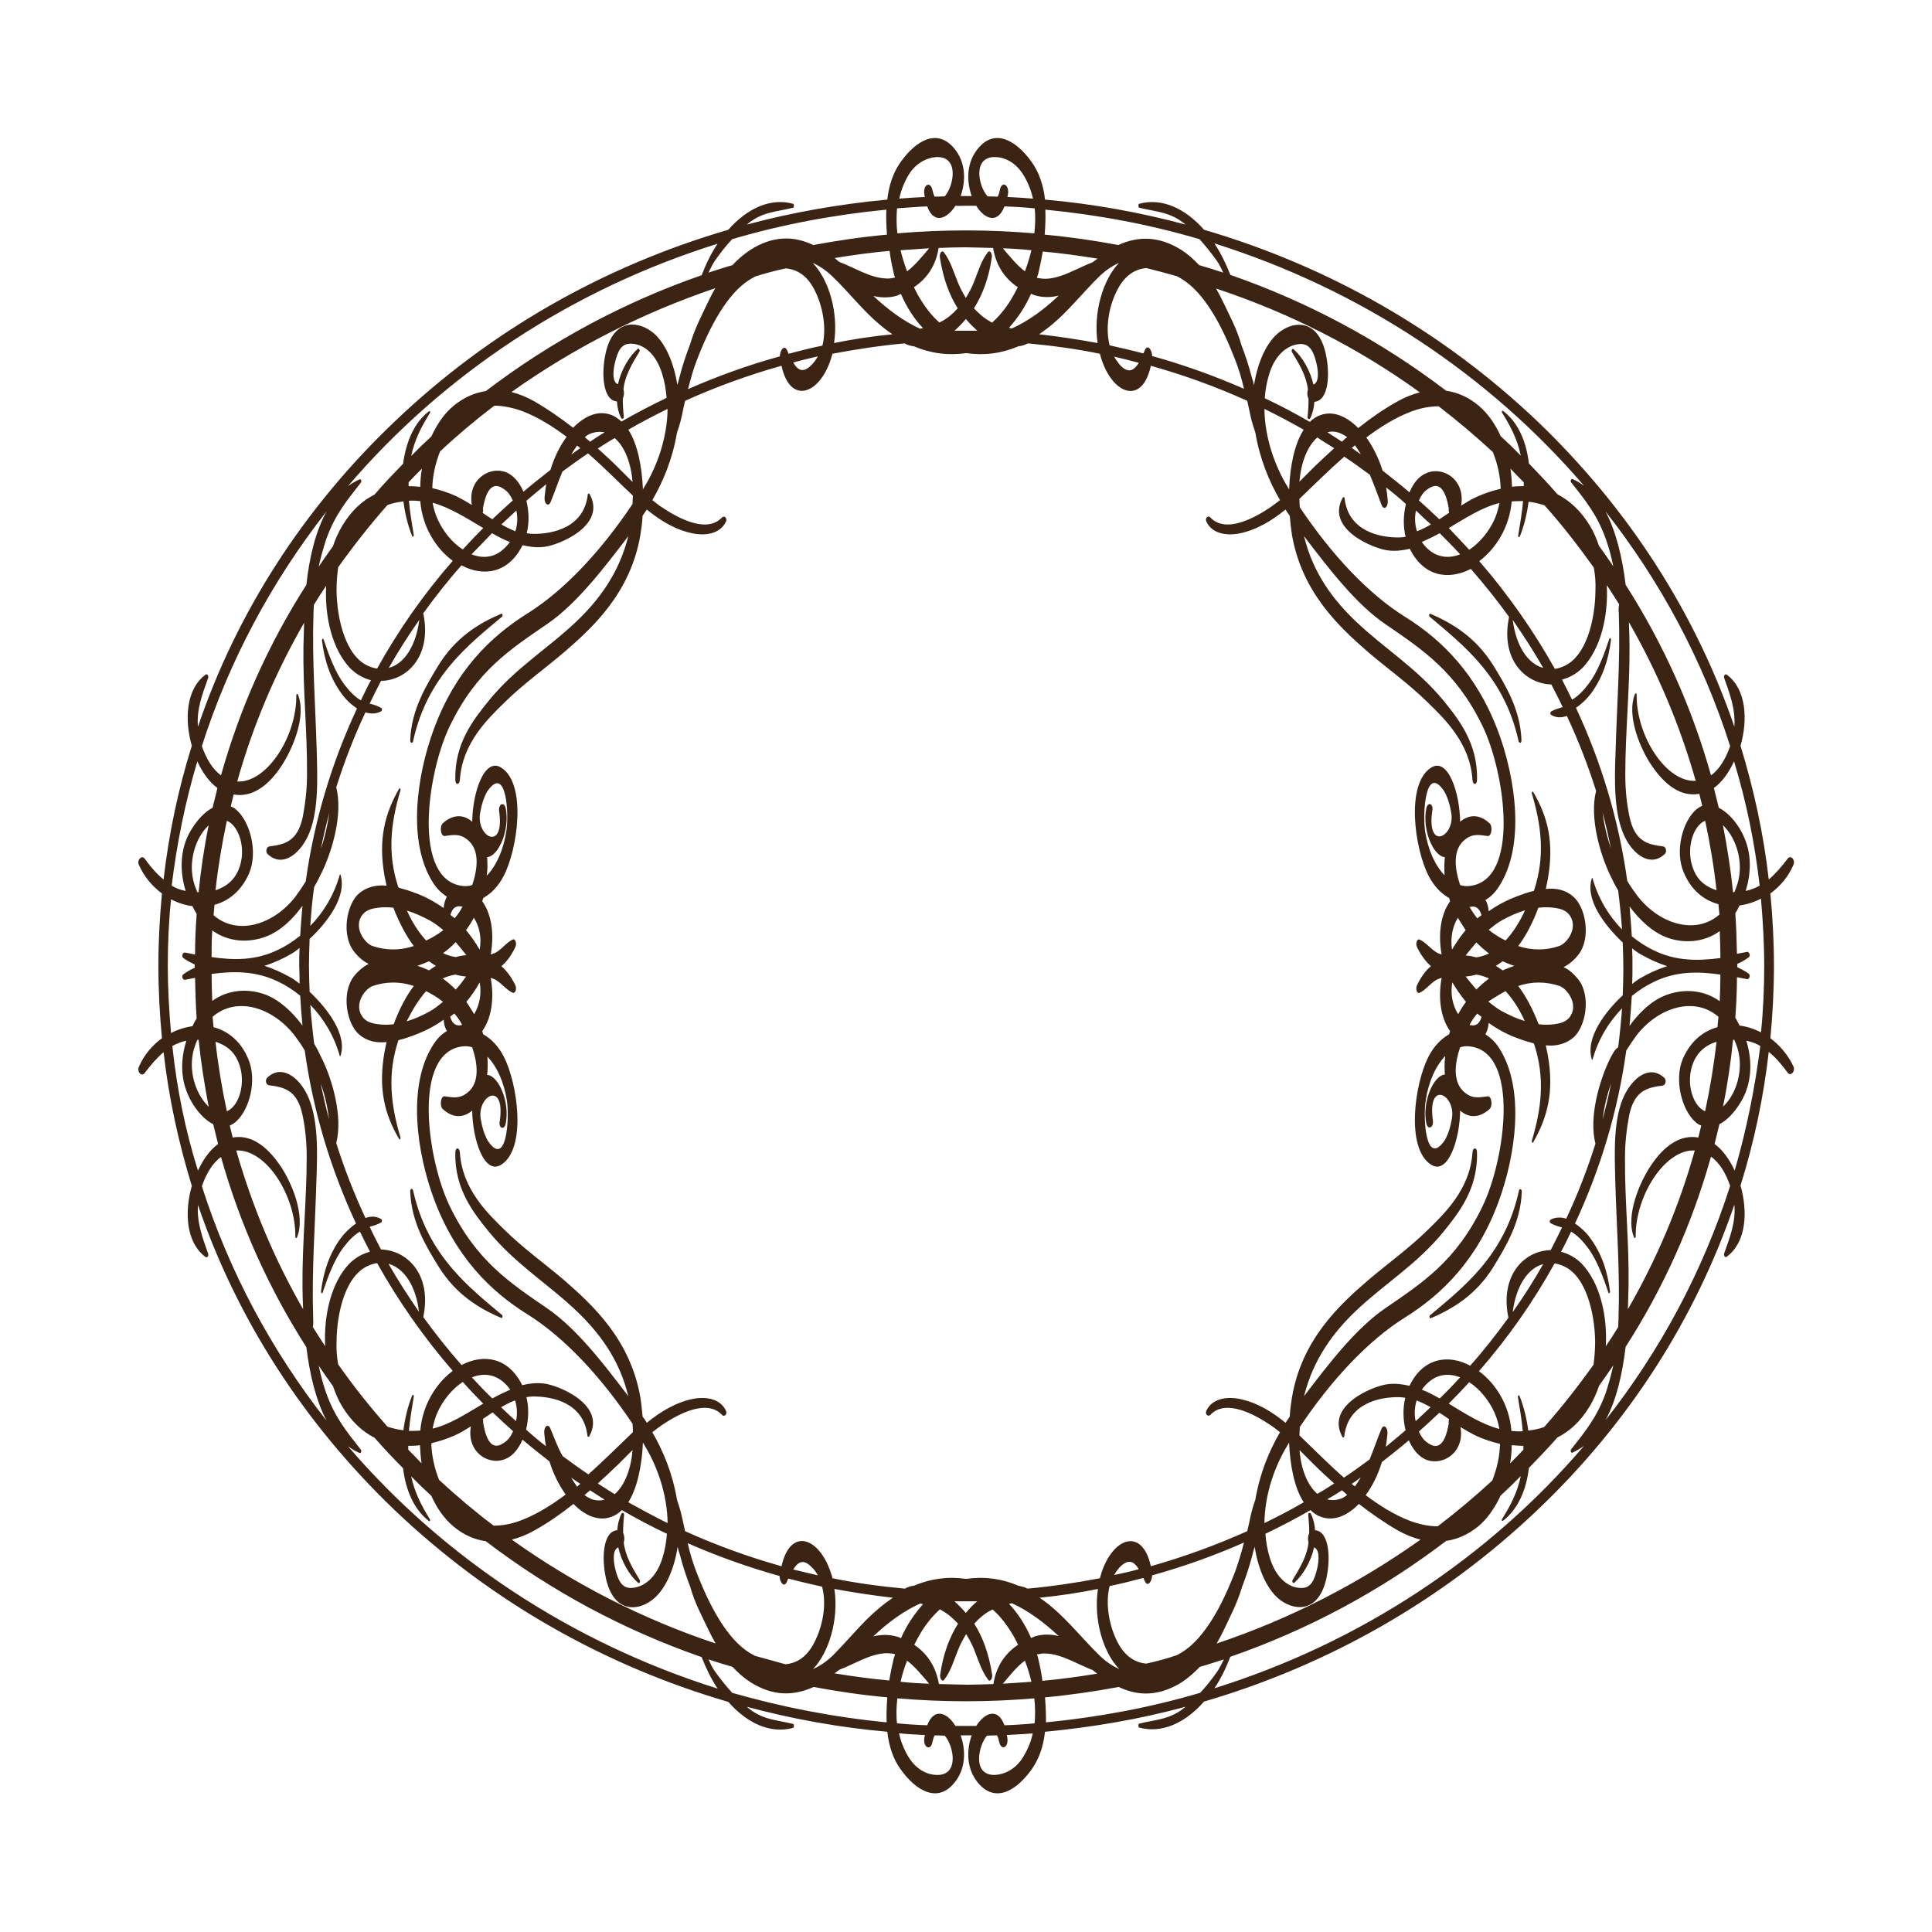 <svg id="Layer_1" xmlns="http://www.w3.org/2000/svg" viewBox="0 0 595.3 595.3"><style>.st0{fill:#3c2415}</style><path class="st0" d="M545.5 319.9c.7-7.4 1.1-14.8 1.1-22.3s-.4-14.9-1.1-22.3c3-2.2 5.5-5.1 7.1-8.8.7-1.6-.9-3.2-1.8-1.9-1.8 2.4-3.7 4.6-5.8 6.4-1.6-14.1-4.6-27.8-8.7-41.2 2.3-8.1 1.8-17.4-4.2-21.9-.6-.4-1.1.4-.8 1.1 1.7 4.8 3.5 9.6 3.1 14.9-12-35.1-32.6-67.2-60.7-94.1C444.5 102 409.3 82 371 70.8c-5.9-6.7-13.1-9.9-20-8-.3.1-.3 1.1 0 1.2 5.2 1.3 9.6 1.2 14.3 5.2-14.1-3.8-28.6-6.4-43.3-7.7-.5-4.4-1.8-8.4-4.2-11.7-4.6-6.4-11.2-10.4-16.4-4.1-3.7 4.4-3.6 10.2-2 14.7H296c1.6-4.5 1.7-10.3-2-14.7-5.3-6.3-11.8-2.3-16.4 4.1-2.4 3.3-3.7 7.3-4.2 11.7-14.8 1.4-29.2 3.9-43.3 7.7 4.7-4 9.1-3.9 14.3-5.2.3-.1.3-1.1 0-1.2-6.9-1.9-14.1 1.3-20 8-38.4 11.2-73.6 31.2-102.7 59-28.2 26.8-48.8 59-60.7 94.1-.5-5.3 1.4-10.1 3.1-14.9.3-.7-.3-1.6-.8-1.1-6 4.5-6.5 13.8-4.2 21.9-4.2 13.4-7.1 27.2-8.7 41.2-2.1-1.7-4-3.9-5.8-6.4-.9-1.3-2.5.4-1.8 1.9 1.6 3.6 4.1 6.6 7.1 8.8-.7 7.4-1.1 14.8-1.1 22.3s.4 14.9 1.1 22.3c-3 2.2-5.5 5.1-7.1 8.8-.7 1.6.9 3.2 1.8 1.9 1.8-2.4 3.7-4.6 5.8-6.4 1.6 14.1 4.6 27.8 8.7 41.2-2.3 8.1-1.8 17.4 4.2 21.9.6.4 1.1-.4.8-1.1-1.7-4.8-3.5-9.6-3.1-14.9 12 35.1 32.6 67.2 60.7 94.1 29.2 27.8 64.3 47.8 102.7 59 5.9 6.7 13.1 9.9 20 8 .3-.1.3-1.1 0-1.2-5.2-1.3-9.6-1.2-14.3-5.3 14.1 3.8 28.6 6.4 43.3 7.7.5 4.4 1.8 8.5 4.2 11.7 4.6 6.4 11.2 10.4 16.4 4.1 3.7-4.4 3.6-10.2 2-14.7h3.4c-1.6 4.5-1.7 10.3 2 14.7 5.3 6.3 11.8 2.3 16.4-4.1 2.4-3.3 3.7-7.3 4.2-11.7 14.8-1.4 29.3-3.9 43.3-7.7-4.7 4-9.1 3.9-14.3 5.2-.3.1-.3 1.1 0 1.2 6.9 1.9 14.1-1.3 20-8 38.3-11.2 73.5-31.2 102.7-59 28.2-26.8 48.7-59 60.7-94.1.5 5.3-1.4 10.1-3.1 14.9-.3.7.3 1.6.8 1.1 6-4.5 6.5-13.8 4.2-21.9 4.2-13.4 7.1-27.2 8.7-41.2 2.1 1.7 4 3.9 5.8 6.4.9 1.3 2.5-.4 1.8-1.9-1.6-3.5-4.2-6.5-7.1-8.7zm-1.9-22.3c0 6.9-.3 13.8-1 20.5-2.1-1.1-4.3-1.8-6.6-2.1-.3-.7-.7-1.3-1-1.9-.1-.2-.2-.3-.3-.5.3-4.1.5-8.3.5-12.5 1 .2 2 .4 3.1.6.7.1 1.2-1.2.5-1.7-1.1-.8-2.3-1.4-3.5-2v-1c1.2-.5 2.4-1.2 3.5-2 .7-.5.2-1.8-.5-1.7-1 .2-2 .4-3.1.6-.1-4.2-.2-8.3-.5-12.5.1-.2.2-.3.3-.5.4-.6.7-1.3 1-1.9 2.2-.3 4.5-1 6.6-2.1.6 7 1 13.8 1 20.7zm-42.9 59c0-4.4.5-8.7 1.3-13 1.6-7.4 5.3-8.5 10.3-9.1.9-.1 1.3-1.7.5-2.4-4.4-4.1-9.5-.2-12.2 5.2-3.6 7.2-3.1 18.1-2.9 26.4.4 14.3 1.5 28.4 1 42.7 0 .8-.1 1.7-.1 2.5-1.2 2-2.5 4-3.8 5.9.5-9.7-1.9-19.6-7.4-25.4-1.9-1.9-4.1-3.1-6.4-3.7 1.1-2 2.1-4.1 3.1-6.2 1.9 1.1 3.6 2.9 5.1 4.9 2.8 3.7 4.8 9.1 6.4 13.9.1.4.5.1.5-.3-.8-6.5-2.7-11.9-6.1-16.5-1.2-1.7-2.9-3.3-4.7-4.5 7.8-16.7 13.2-34.6 15.8-53.3 1-1.6 2-3.1 3.1-4.6 6.6-8.6 17.8-12.3 25.3-5.8-.1 1.1-.2 2.2-.3 3.2-4.4 1.2-8.3 4.3-10.7 9.8-2.7 6.5-.3 15.8 4 19.5.5.5 1.1.8 1.7 1-.3 1.2-.6 2.4-.9 3.7-5.6-1-10.6 2.6-14.6 8.6-3.3 4.9-8 15.4-5.2 22.2.1.3.5.2.5-.2-.2-12.5 9-27.1 18.2-26.6-4.8 17.2-11.8 33.6-20.6 48.9.1-2.5.1-4.9.2-7.2.2-13.2-1.2-26.3-1.1-39.6zm-24.9 83.1c-1.6.6-3.3.9-4.9 1.1-.5-3.8-1.4-7.5-2.7-10.7-.1-.4-.5-.1-.5.3.6 3.6 1.2 7.1 1.5 10.6-1.2.1-2.3 0-3.5-.1-.6-7.9-4.8-14.6-10-18.4 8.9-10.2 16.7-21.3 23.3-33.2.9.1 1.8.4 2.7.8 6.9 2.9 9.7 14.3 9.8 23.3 0 2.5-.2 4.9-.5 7.1-4.7 6.6-9.7 13-15.2 19.2zm-10.5 11.2c.3-1.8.5-3.7.5-5.6 1.2.1 2.4.2 3.6.2v1.2c-1.3 1.4-2.7 2.8-4.1 4.2zm-90.4 55.5c.8-1.4 1.6-2.9 2.3-4.4 1.8-3.8 4.1-8.2 5.5-13 1.2-3.1 2.3-6.4 3.2-9.9.2-.8.4-1.6.7-2.5 1.1 7.2 4 13.6 8 16.5 5 3.6 11.9 3.3 14.1-6.8 1.4-6.4.8-14.5-3.5-14.8-.1-1.8-.5-3.5-1.3-5.1-.2-.4-.8-.3-.8.3.2 2 .3 3.8.3 5.7-.4.8-.5 1.9-.2 2.8-.1.5-.1.9-.2 1.4-.8 3.9-2.9 7.2-4.7 10.2-.3.5.1 1.2.5.9 2.6-2.3 5.1-6.4 6.1-10.9 1.8.7 1.5 4 1 6.3-.9 3.9-2 6.2-4.9 6.2-3.9 0-7.8-3-9.7-9.2-.8-2.5-1.2-5-1.4-7.5 4.8-2.3 9.4-4.7 13.9-7.3 1 1 2.1 1.7 3.3 2.1 3.9 1.4 8-.3 11.6-4 3.9 3 7.9 5.8 11.9 8.1 2.3 1.3 4.7 2.3 7.1 2.9-19 13.5-40.1 24.4-62.8 32zm-21.7 6.2c-3.3-.3-6.5-2.1-8.8-6.5-2.6-5-3.9-11.8-2.5-17.4 3.5-.7 7-1.6 10.4-2.5.2.4.3.7.5 1.1.8 1.8 2.2 0 2.2-1.9 9.8-2.7 19.2-6.1 28.3-10.1-.8 3.1-1.7 6.1-2.7 8.9-4 10.4-9.4 20.6-16.4 24.9-.5.3-1 .6-1.6.9-3.1 1.1-6.3 1.9-9.4 2.6zm-120.6-2.4c-.5-.3-1.1-.6-1.6-.9-7-4.3-12.4-14.5-16.4-24.9-1.1-2.8-2-5.8-2.7-8.9 9.1 4 18.6 7.4 28.3 10.1 0 1.9 1.4 3.7 2.2 1.9.2-.4.3-.8.5-1.1 3.4.9 6.9 1.7 10.4 2.5 1.5 5.5.2 12.3-2.5 17.4-2.3 4.4-5.4 6.2-8.8 6.5-3.1-.9-6.2-1.7-9.4-2.6zm-74.9-35.8c2.4-.6 4.8-1.6 7.1-2.9 4.1-2.3 8-5 11.9-8.1 3.6 3.7 7.8 5.4 11.6 4 1.2-.4 2.3-1.1 3.3-2.1 4.5 2.6 9.2 5.1 13.9 7.3-.2 2.5-.6 5-1.4 7.5-1.9 6.2-5.9 9.1-9.7 9.2-2.8 0-4-2.3-4.9-6.2-.5-2.3-.8-5.6 1-6.3 1 4.4 3.4 8.5 6.1 10.9.4.4.8-.4.5-.9-1.8-3-3.9-6.3-4.7-10.2-.1-.5-.2-1-.2-1.4.3-.9.2-2.1-.2-2.8 0-1.9.1-3.7.3-5.7 0-.6-.6-.7-.8-.3-.8 1.6-1.2 3.4-1.3 5.1-4.4.3-4.9 8.5-3.5 14.8 2.2 10.1 9.1 10.5 14.1 6.8 4-2.9 6.9-9.3 8-16.5.2.9.4 1.7.7 2.5.9 3.5 2 6.8 3.2 9.9 1.3 4.8 3.7 9.2 5.5 13 .7 1.5 1.5 3 2.3 4.4-22.8-7.6-43.9-18.5-62.8-32zM135.3 456c-1.4-3.5-2.3-7.4-2.4-11.3 2.5-.6 5-1.4 7.4-2.5 1.6-.7 3.2-1.7 4.8-2.7-1.4 7.7 5.2 12.2 10.5 10.1 2.4-.9 4.2-3.2 5.4-6 2.7 2.3 5.5 4.5 8.3 6.7 1.2 3.9 3 7.4 5 10.2-4.4 3.3-8.9 6.1-13.6 7.9-2.8 1.1-5.7 1.7-8.6 1.7-5.7-4.3-11.4-9.1-16.8-14.1zm-31.1-35.6c-.4-2.2-.6-4.5-.5-7.1.1-9 2.8-20.3 9.8-23.3.9-.4 1.9-.7 2.7-.8 6.6 11.8 14.4 22.9 23.3 33.2-5.2 3.9-9.3 10.5-10 18.4-1.2.1-2.3.1-3.5.1.3-3.5.9-6.9 1.5-10.6.1-.4-.3-.7-.5-.3-1.3 3.2-2.2 6.9-2.7 10.7-1.7-.2-3.3-.6-4.9-1.1-5.4-6.1-10.5-12.5-15.2-19.2zm-7.7-14.1c-.5-14.4.6-28.4 1-42.7.3-8.3.7-19.1-2.9-26.4-2.6-5.3-7.8-9.3-12.2-5.2-.8.7-.5 2.3.5 2.4 5 .6 8.7 1.7 10.3 9.1.9 4.2 1.3 8.6 1.3 13 0 13.3-1.4 26.4-1.3 39.7 0 2.3.1 4.8.2 7.2-8.8-15.3-15.7-31.7-20.6-48.9 9.2-.5 18.4 14 18.2 26.6 0 .4.4.5.5.2 2.8-6.8-1.8-17.3-5.2-22.2-4.1-6-9-9.6-14.6-8.6-.3-1.2-.6-2.4-.9-3.7.6-.2 1.1-.6 1.7-1 4.4-3.7 6.8-13 4-19.5-2.3-5.5-6.2-8.6-10.7-9.8-.1-1.1-.2-2.1-.3-3.2 7.5-6.5 18.7-2.8 25.3 5.8 1.1 1.5 2.2 3 3.1 4.6 2.6 18.7 8 36.6 15.8 53.3-1.8 1.2-3.5 2.9-4.7 4.5-3.4 4.7-5.3 10-6.1 16.5 0 .4.4.7.5.3 1.6-4.8 3.6-10.2 6.4-13.9 1.5-2 3.2-3.8 5.1-4.9 1 2.1 2.1 4.2 3.1 6.2-2.3.6-4.5 1.8-6.4 3.7-5.5 5.8-7.9 15.7-7.4 25.4-1.3-1.9-2.5-3.9-3.8-5.9.2-.9.1-1.7.1-2.6zm-35.3-85.9c.7 6.9 1.8 13.8 3.1 20.6-.1-.1-.3-.2-.4-.4-3.8-3.9-6-11.1-4.1-17.5.3-.9.6-1.8 1-2.7h.4zm-.4-45.5c-.3-.8-.7-1.7-1-2.7-1.9-6.4.3-13.7 4.1-17.5.1-.1.3-.2.4-.4-1.4 6.8-2.4 13.6-3.1 20.6h-.4zm33.8-36.2c0 4.4-.5 8.7-1.3 13-1.6 7.4-5.3 8.5-10.3 9.1-.9.1-1.3 1.7-.5 2.4 4.4 4.1 9.5.2 12.2-5.2 3.6-7.2 3.1-18.1 2.9-26.4-.4-14.3-1.5-28.4-1-42.7 0-.8.1-1.7.1-2.5 1.2-2 2.5-4 3.8-5.9-.5 9.7 1.9 19.6 7.4 25.4 1.9 1.9 4.1 3.1 6.4 3.7-1.1 2-2.1 4.1-3.1 6.2-1.9-1.1-3.6-2.9-5.1-4.9-2.8-3.7-4.8-9.1-6.4-13.9-.1-.4-.5-.1-.5.3.8 6.5 2.7 11.9 6.1 16.5 1.2 1.7 2.9 3.3 4.7 4.5-7.8 16.7-13.2 34.6-15.8 53.3-1 1.6-2 3.1-3.1 4.6-6.6 8.6-17.8 12.3-25.3 5.8.1-1.1.2-2.2.3-3.2 4.4-1.2 8.3-4.3 10.7-9.8 2.7-6.5.3-15.8-4-19.5-.5-.5-1.1-.8-1.7-1 .3-1.2.6-2.4.9-3.7 5.6 1 10.6-2.6 14.6-8.6 3.3-4.9 8-15.4 5.2-22.2-.1-.3-.5-.2-.5.2.2 12.5-9 27.1-18.2 26.6 4.8-17.2 11.8-33.6 20.6-48.9-.1 2.5-.1 4.9-.2 7.3-.2 13 1.2 26.2 1.1 39.5zm24.8-83.1c1.6-.6 3.3-.9 4.9-1.1.5 3.8 1.4 7.5 2.7 10.7.1.4.5.1.5-.3-.6-3.6-1.2-7.1-1.5-10.6 1.2-.1 2.3 0 3.5.1.6 7.9 4.8 14.6 10 18.4-8.9 10.2-16.7 21.3-23.3 33.2-.9-.1-1.8-.4-2.7-.8-6.9-2.9-9.7-14.3-9.8-23.3 0-2.5.2-4.9.5-7.1 4.7-6.6 9.8-13.1 15.2-19.2zm10.6-11.2c-.3 1.8-.5 3.7-.5 5.6-1.2-.1-2.4-.2-3.6-.2v-1.2c1.3-1.4 2.7-2.8 4.1-4.2zm90.4-55.6c-.8 1.4-1.6 2.9-2.3 4.4-1.8 3.8-4.1 8.2-5.5 13-1.2 3.1-2.3 6.4-3.2 9.9-.2.8-.4 1.6-.7 2.5-1.1-7.2-4-13.6-8-16.5-5-3.6-11.9-3.3-14.1 6.8-1.4 6.4-.8 14.5 3.5 14.8.1 1.8.5 3.5 1.3 5.1.2.4.8.3.8-.3-.2-2-.3-3.8-.3-5.7.4-.8.5-1.9.2-2.8.1-.5.1-.9.2-1.4.8-3.9 2.9-7.2 4.7-10.2.3-.5-.1-1.2-.5-.9-2.6 2.3-5.1 6.4-6.1 10.9-1.8-.7-1.5-4-1-6.3.9-3.9 2-6.2 4.9-6.2 3.9 0 7.8 3 9.7 9.2.8 2.5 1.2 5 1.4 7.5-4.8 2.3-9.4 4.7-13.9 7.3-1-.9-2.1-1.7-3.3-2.1-3.9-1.4-8 .3-11.6 4-3.9-3-7.9-5.8-11.9-8.1-2.3-1.3-4.7-2.3-7.1-2.9 19-13.5 40.1-24.3 62.8-32zm21.7-6.1c3.3.3 6.5 2 8.8 6.5 2.6 5 3.9 11.8 2.5 17.3-3.5.7-7 1.6-10.4 2.5-.2-.4-.3-.7-.5-1.1-.8-1.8-2.2 0-2.2 1.9-9.8 2.7-19.2 6.1-28.3 10.1.8-3.1 1.6-6.1 2.7-8.9 4-10.4 9.4-20.6 16.4-24.9.5-.3 1.1-.6 1.6-.9 3.1-1 6.2-1.8 9.4-2.5zm120.5 2.4c.6.3 1.1.6 1.6.9 7 4.3 12.4 14.5 16.4 24.9 1.1 2.8 2 5.8 2.7 8.9-9.1-4-18.6-7.4-28.3-10.1 0-1.9-1.4-3.7-2.2-1.9-.2.4-.3.8-.5 1.1-3.4-.9-6.9-1.7-10.4-2.5-1.4-5.5-.2-12.3 2.5-17.3 2.3-4.4 5.5-6.2 8.8-6.5 3.2.8 6.3 1.6 9.4 2.5zm74.9 35.8c-2.4.6-4.8 1.6-7.1 2.9-4.1 2.3-8 5-11.9 8.1-3.6-3.7-7.8-5.4-11.6-4-1.2.4-2.3 1.1-3.3 2.1-4.5-2.6-9.2-5.1-13.9-7.3.2-2.5.6-5 1.4-7.5 1.9-6.2 5.9-9.1 9.7-9.2 2.8 0 4 2.3 4.9 6.2.5 2.3.8 5.6-1 6.3-1-4.4-3.4-8.5-6.1-10.9-.4-.4-.8.4-.5.9 1.8 3 3.9 6.3 4.7 10.2.1.5.2 1 .2 1.4-.3.9-.2 2.1.2 2.8 0 1.9-.1 3.7-.3 5.7 0 .6.6.7.8.3.8-1.6 1.2-3.4 1.3-5.1 4.4-.3 4.9-8.5 3.5-14.8-2.2-10.1-9.1-10.5-14.1-6.8-4 2.9-6.9 9.3-8 16.5-.2-.9-.4-1.7-.7-2.5-.9-3.5-2-6.8-3.2-9.9-1.3-4.8-3.7-9.2-5.5-13-.7-1.5-1.5-3-2.3-4.4 22.9 7.6 44 18.4 62.8 32zm22.5 18.4c1.4 3.5 2.3 7.4 2.4 11.3-2.5.6-5 1.4-7.4 2.5-1.6.7-3.2 1.7-4.8 2.7 1.4-7.7-5.2-12.2-10.5-10.1-2.4.9-4.2 3.1-5.4 6-2.7-2.3-5.5-4.5-8.3-6.7-1.2-3.9-3-7.4-5-10.2 4.4-3.3 8.9-6.1 13.6-7.9 2.8-1.1 5.7-1.7 8.7-1.7 5.6 4.3 11.3 9.1 16.7 14.1zm31.1 35.6c.4 2.2.6 4.5.5 7.1-.1 9-2.8 20.3-9.8 23.3-.9.4-1.9.7-2.7.8-6.6-11.8-14.4-22.9-23.3-33.2 5.2-3.9 9.3-10.5 10-18.4 1.2-.1 2.3-.1 3.5-.1-.3 3.5-.9 6.9-1.5 10.6-.1.4.3.7.5.3 1.3-3.2 2.2-6.9 2.7-10.7 1.7.2 3.3.6 4.9 1.1 5.4 6 10.4 12.5 15.2 19.2zm7.7 14c.5 14.4-.6 28.4-1 42.7-.3 8.3-.7 19.1 2.9 26.4 2.6 5.3 7.8 9.3 12.2 5.2.8-.7.5-2.3-.5-2.4-5-.6-8.7-1.7-10.3-9.1-.9-4.2-1.3-8.6-1.3-13 0-13.3 1.4-26.4 1.3-39.7 0-2.3-.1-4.8-.2-7.3 8.8 15.3 15.7 31.7 20.6 48.9-9.2.5-18.4-14-18.2-26.6 0-.4-.4-.5-.5-.2-2.8 6.8 1.8 17.3 5.2 22.2 4.1 6 9 9.6 14.6 8.6.3 1.2.6 2.4.9 3.7-.6.2-1.1.6-1.7 1-4.4 3.7-6.8 13-4 19.5 2.3 5.5 6.2 8.6 10.7 9.8.1 1.1.2 2.1.3 3.2-7.5 6.5-18.7 2.8-25.3-5.8-1.1-1.5-2.2-3-3.1-4.6-2.6-18.7-8-36.6-15.8-53.3 1.8-1.2 3.5-2.9 4.7-4.5 3.4-4.7 5.3-10 6.1-16.5 0-.4-.4-.7-.5-.3-1.6 4.8-3.6 10.2-6.4 13.9-1.5 2-3.2 3.8-5.1 4.9-1-2.1-2.1-4.2-3.1-6.2 2.3-.6 4.5-1.8 6.4-3.7 5.5-5.8 7.9-15.7 7.4-25.4 1.3 1.9 2.5 3.9 3.8 5.9-.2 1.1-.2 1.9-.1 2.7zm35.2 86c-.7-6.9-1.8-13.8-3.1-20.6.1.1.3.2.4.4 3.8 3.9 6 11.1 4.1 17.5-.3.9-.6 1.8-1 2.7h-.4zm-4.1 33.6c-5-3.6-11.2-3.9-16.5-1.9-4.3 1.6-8.1 5.1-11.3 9.5.3-3.1.5-6.1.7-9.2 2.2-1.8 4.4-3.2 6.7-4.3 6.9-3.4 13.7-3.3 20.6-2.3 0 2.7-.1 5.5-.2 8.2zM496 326.4c-3.2 6.6-6.5 17.9-4.4 26-2.5 7.9-5.5 15.7-9 23.1-1.6-.5-3.3-.5-4.8.3-.4.2-.4.9 0 1.1 1.1.6 2.3 1 3.5 1.3-1.1 2.3-2.3 4.7-3.5 7-7.9.1-15.6 7.5-13.1 20.4 0 .2.1.3.1.4-3.7 5.1-7.6 10.1-11.8 14.8-6.7-3.6-14.5-2.5-18.7 6.2-2.2-.5-4.4-.8-6.7-.5-4.4.5-19.3 6.5-14 16.2.1.3.6.3.6-.1 1.1-10.1 10.7-12.2 16.9-12.1.6 0 1.3.1 1.9.2-.8 3.2-.7 6.8.1 10-2 1.7-4 3.4-6.1 5.1.2-1.3.4-2.7.5-4 .2-2-1.2-3.2-1.9-1.4-1.2 2.9-2.3 6.2-3.6 9.3-2.6 1.9-5.2 3.8-7.9 5.6-4.8-4.2-9.3-8.8-13.7-13 0-.9.1-1.7.1-2.6 9.5-14.2 20.9-26.6 32.5-33.8 11.3-7.1 22.1-17.6 28.7-35.5 5.2-14 8.4-34.8.2-47.5-1.2-1.9-2.7-3.2-4.2-4.2.5-.9.9-2.1 1-3.5 3 2.1 6 3.7 8.9 4.7 1.5.6 3.2 1.1 5 1.6 0 .1 0 .1.1.2 3.4 10.4 2.3 19.7-.7 29.8-.1.4.2.8.4.5 4.5-7.8 6.5-15.8 4.5-27-.2-.9-.4-1.9-.6-2.9 3 .3 6-.3 8.5-2.4 3.8-3.3 5.5-12.7 1.6-17.8-1.4-1.8-2.9-3.1-4.6-3.9 1.7-.9 3.2-2.1 4.6-3.9 3.9-5.1 2.2-14.5-1.6-17.8-2.5-2.2-5.4-2.7-8.5-2.4.2-1 .4-1.9.6-2.9 2-11.3.1-19.2-4.5-27-.2-.3-.5.1-.4.5 3 10.1 4.1 19.4.7 29.8 0 .1 0 .1-.1.2-1.7.4-3.4 1-5 1.6-2.9 1.1-6 2.6-8.9 4.7-.1-1.4-.4-2.5-1-3.5 1.6-.9 3-2.3 4.2-4.2 8.2-12.7 5-33.5-.2-47.5-6.7-18-17.5-28.5-28.7-35.5-11.6-7.2-23-19.6-32.5-33.8-.1-.8-.1-1.7-.1-2.6 4.4-4.2 9-8.8 13.8-13 2.7 1.8 5.3 3.7 7.9 5.6 1.3 3.1 2.5 6.4 3.6 9.3.7 1.8 2.1.6 1.9-1.4-.1-1.4-.3-2.7-.5-4 2.1 1.6 4.1 3.3 6.1 5.1-.8 3.3-.9 6.9-.1 10.1-.6.1-1.3.2-1.9.2-6.2.1-15.8-2-16.9-12.1 0-.4-.5-.4-.6-.1-5.3 9.7 9.6 15.7 14 16.2 2.3.3 4.5 0 6.7-.5 4.3 8.7 12 9.7 18.8 6.2 4.2 4.8 8.1 9.7 11.8 14.8-.1.1-.1.2-.1.4-2.5 12.9 5.2 20.2 13.1 20.4 1.2 2.3 2.4 4.6 3.5 7-1.2.3-2.4.7-3.5 1.3-.4.2-.4.9 0 1.1 1.5.9 3.1.9 4.8.3 3.5 7.5 6.5 15.2 9 23.1-2.1 8.1 1.2 19.5 4.4 26.1.7 1.5 1.5 3.1 2.4 4.6.5 4 .9 8 1.2 12-4-4.1-7.3-9.4-9.1-15.8 0-.1-.1-.1-.2 0-2.2 6.6 4 14.6 9.5 19.8.1 2.7.2 5.4.2 8.1 0 2.7-.1 5.5-.2 8.2-5.5 5.1-11.6 13.2-9.5 19.8 0 .1.1.1.2 0 1.8-6.4 5.1-11.7 9.1-15.8-.3 4-.7 8.1-1.2 12-1 .6-1.8 2.1-2.6 3.7zm.4 7.4c-.7 3.7-1.6 7.4-2.6 11.1.5-3.9 1.4-7.6 2.6-11.1zm-20.9 55.7c-2.9 5.1-6 10-9.4 14.8 1-7.8 4.5-13.5 9.4-14.8zm-29.1 49.1c-1.1 6.4-3.3 8.4-6.6 5.9-1.1-.7-2-2-2.6-3.4 2.1-1.9 4.2-3.8 6.3-5.8 1 .6 2 1.3 3 2-.1.3-.2.8-.1 1.3zm-9.9-7.1c1.5.6 2.9 1.3 4.3 2.1-1.5 1.4-3.1 2.9-4.6 4.3-.5-2.2-.3-4.4.3-6.4zm9.9 1c2.2-2.2 4.3-4.4 6.3-6.6 3.3 2.1 6.1 5.6 7.8 9.4.7 1.6 1.2 3.3 1.5 5-5.4-1.4-10.5-4.7-15.6-7.8zm-2.8-1.6c-1.8-1-3.6-2-5.5-2.7 1.2-1.7 2.7-3 4.3-3.8 2.4-1.1 5-1 7.5 0-2 2.2-4.1 4.4-6.3 6.5zm-89 51.7c-2.6-12-11.6-9-15.2 2-.2.6-.3 1.1-.5 1.7-7.3 1.4-14.7 2.5-22.3 3.2-.9-.5-1.9-.7-2.8-.9-5.2-2.2-10.5-2.9-16.1-2.1-5.6-.8-10.9-.1-16.1 2.1-1 .1-1.9.4-2.8.9-7.5-.7-15-1.7-22.3-3.2-.1-.6-.3-1.1-.5-1.7-3.6-11-12.5-14.1-15.2-2-10.3-2.9-20.2-6.5-29.7-10.8-.3-1.5-.7-3-1-4.5-.4-1.9-1-3.6-1.5-5.2-1.4-8.2-4.2-14.9-7.6-20.8 1-.8 2.1-1.6 3.1-2.3 4.5-3 13.6-8.2 18.4-3 .6.7 1.7-.2 1.2-1.3-1.9-4.1-6.9-4.3-10-3.7-5.2 1-10 3.8-14.4 7.4-.4-.7-.8-1.3-1.3-1.9-.2-2.1-.4-4.1-.7-6-3.1-17.7-14.6-28.3-23.3-35.9-6.2-5.3-12.6-9.8-18.6-15.7-5.1-5-13-12.5-13.7-23.8-.1-1.6-1.4-1.7-1.4 0-.3 11.2 5.6 18.6 10.3 24.4 8.4 10.2 18.2 16 27.1 24.5 6.7 6.4 13.1 14.6 15.9 26.2-7.7-10.1-15.9-20.8-24.9-27-11.5-7.9-21.9-14.6-30.1-31.5-7-14.4-11.7-47.7 4.1-49.3.9-.1 1.9 0 2.8.3 1.7 5 2.4 11-1.5 14-2.5 2-4.5 1.4-7 1.1-1.2-.1-1.6 2.9-.6 3.9 3.1 2.9 6.4 2.8 9.1.5.1 8.9 3.7 19.9 8.9 16.7 8-5 5.1-25.1.8-33.4-1.6-3.1-3.8-5.4-6.3-6.8-.1-.3-.2-.6-.3-1 3-4.2 3.7-10.4 2.6-16.4l.9.3c2 .8 3.8 3.4 5.9 4.3.8.3 1.3-1.3.8-2.3-1.2-2.5-2.7-4.5-4.3-5.9 1.7-1.4 3.1-3.4 4.3-5.9.5-1 0-2.7-.8-2.3-2.1.9-3.8 3.6-5.9 4.3l-.9.3c1.1-6 .4-12.2-2.6-16.4.1-.3.2-.6.3-1 2.5-1.4 4.7-3.7 6.3-6.8 4.3-8.2 7.2-28.4-.8-33.4-5.2-3.2-8.8 7.8-8.9 16.7-2.6-2.3-5.9-2.4-9.1.5-1 1-.6 4 .6 3.9 2.5-.3 4.5-.9 7 1.1 3.9 3.1 3.2 9 1.5 14-.9.3-1.8.4-2.8.3-15.8-1.6-11.1-34.9-4.1-49.3 8.2-17 18.6-23.6 30.1-31.5 9-6.2 17.2-16.9 24.9-27-2.9 11.6-9.2 19.8-15.9 26.2-8.9 8.5-18.8 14.3-27.1 24.5-4.7 5.8-10.6 13.2-10.3 24.4 0 1.7 1.3 1.6 1.4 0 .7-11.3 8.6-18.8 13.7-23.8 6-5.9 12.4-10.4 18.6-15.7 8.7-7.5 20.3-18.2 23.3-35.9.3-1.9.6-3.9.7-6 .4-.6.9-1.3 1.3-1.9 4.5 3.7 9.2 6.4 14.4 7.4 3.1.6 8.1.4 10-3.7.5-1.1-.6-1.9-1.2-1.3-4.8 5.2-13.9 0-18.4-3-1.1-.7-2.1-1.5-3.1-2.3 3.4-5.9 6.2-12.6 7.6-20.8.6-1.7 1.1-3.4 1.5-5.2.3-1.5.6-3 1-4.6 9.5-4.3 19.4-7.9 29.7-10.8 2.6 12 11.6 9 15.2-2 .2-.6.3-1.1.5-1.7 7.3-1.4 14.7-2.5 22.2-3.2.9.5 1.9.8 2.9.9 5.2 2.2 10.5 2.9 16.1 2.1 5.6.8 10.9.1 16.1-2.1 1-.1 2-.4 2.9-.9 7.5.7 15 1.7 22.2 3.2.2.6.3 1.2.5 1.7 3.6 11 12.6 14.1 15.2 2 10.3 2.9 20.2 6.5 29.7 10.8.3 1.5.7 3 1 4.6.4 1.9 1 3.6 1.5 5.2 1.4 8.2 4.2 14.9 7.6 20.8-1 .8-2.1 1.6-3.1 2.3-4.5 3-13.6 8.2-18.4 3-.6-.7-1.7.2-1.2 1.3 1.9 4.1 6.9 4.3 10 3.7 5.2-1 10-3.8 14.4-7.4.4.7.8 1.3 1.3 1.9.2 2.1.4 4.1.7 6 3.1 17.7 14.6 28.3 23.3 35.9 6.2 5.3 12.6 9.8 18.6 15.7 5.1 5 13 12.5 13.7 23.8.1 1.6 1.4 1.7 1.4 0 .3-11.2-5.6-18.6-10.3-24.4-8.4-10.2-18.2-16-27.1-24.5-6.7-6.4-13.1-14.6-15.9-26.2 7.7 10.1 15.9 20.8 24.9 27 11.5 7.9 21.9 14.6 30.1 31.5 7 14.4 11.7 47.7-4.1 49.3-.9.1-1.9 0-2.8-.3-1.7-5-2.4-11 1.5-14 2.5-2 4.5-1.4 7-1.1 1.2.1 1.6-2.9.6-3.9-3.1-2.9-6.4-2.8-9.1-.5-.1-8.9-3.7-19.9-8.9-16.7-8 5-5.1 25.1-.8 33.4 1.6 3.1 3.8 5.4 6.3 6.8.1.3.2.6.3 1-3 4.2-3.7 10.4-2.6 16.4l-.9-.3c-2-.8-3.8-3.4-5.9-4.3-.8-.3-1.3 1.3-.8 2.3 1.2 2.5 2.7 4.5 4.3 5.9-1.7 1.4-3.1 3.4-4.3 5.9-.5 1 0 2.7.8 2.3 2.1-.9 3.8-3.6 5.9-4.3l.9-.3c-1.1 6-.4 12.2 2.6 16.4-.1.3-.2.6-.3 1-2.5 1.4-4.7 3.7-6.3 6.8-4.3 8.2-7.2 28.4.8 33.4 5.2 3.2 8.8-7.8 8.9-16.7 2.6 2.3 5.9 2.4 9.1-.5 1-1 .6-4-.6-3.9-2.5.3-4.5.9-7-1.1-3.9-3.1-3.2-9-1.5-14 .9-.3 1.8-.4 2.8-.3 15.8 1.6 11.1 34.9 4.1 49.3-8.2 17-18.6 23.6-30.1 31.5-9 6.2-17.2 16.9-24.9 27 2.9-11.6 9.2-19.8 15.9-26.2 8.9-8.5 18.8-14.3 27.1-24.5 4.7-5.8 10.6-13.2 10.3-24.4 0-1.7-1.3-1.6-1.4 0-.7 11.3-8.6 18.8-13.7 23.8-6 5.9-12.4 10.4-18.6 15.7-8.7 7.5-20.3 18.2-23.3 35.9-.3 1.9-.6 3.9-.7 6-.4.6-.9 1.3-1.3 1.9-4.5-3.7-9.2-6.4-14.4-7.4-3.1-.6-8.1-.4-10 3.7-.5 1.1.6 1.9 1.2 1.3 4.8-5.2 13.9 0 18.4 3 1.1.7 2.1 1.5 3.1 2.3-3.4 5.9-6.2 12.6-7.6 20.8-.6 1.7-1.1 3.4-1.5 5.2-.3 1.5-.6 3-1 4.5-9.6 4.3-19.5 7.9-29.7 10.8zm-3.7.9c-2.5.7-5.1 1.3-7.6 1.8.5-.9 1.1-1.7 1.8-2.5 2.7-2.6 4.3-1.7 5.8.7zm-33.2 21.2c-1.8-4.1-4.1-7.7-6.8-10.5.3-.1.6-.1.9-.2 5.1 2.3 10 6 14.4 10.1-2.5-.6-5-.6-7.3.1-.4.2-.8.3-1.2.5zm-20.1-7.7c-1.1-1.3-2.3-2.5-3.5-3.6h7c-1.2 1-2.4 2.2-3.5 3.6zm-21.2 7.3c-2.3-.7-4.8-.7-7.3-.1 4.4-4.2 9.3-7.8 14.4-10.1.3 0 .6.1.9.2-2.6 2.9-5 6.4-6.8 10.5-.4-.3-.8-.4-1.2-.5zm-19.6 5.6c-2 2-4.1 3.4-6.3 4.4 4.9-5.1 8-15.2 6.6-24.7 5.9 1.1 11.9 2 18 2.7-1.4 1-2.8 2-4.2 3.2-5 4.1-9.4 9.7-14.1 14.4zm67.7-14.4c-1.4-1.2-2.8-2.3-4.2-3.2 6.1-.6 12.1-1.5 18-2.7-1.4 9.5 1.6 19.6 6.6 24.7-2.2-1-4.3-2.4-6.3-4.4-4.8-4.7-9.3-10.3-14.1-14.4zM252 485.4c-2.6-.6-5.1-1.2-7.6-1.8 1.5-2.4 3.2-3.4 5.8-.6.7.6 1.3 1.5 1.8 2.4zm-82.4-45.2c-.7-1.8-2.1-.6-1.9 1.4.1 1.4.3 2.7.5 4-2.1-1.6-4.1-3.3-6.1-5.1.8-3.3.9-6.9.1-10 .6-.1 1.3-.2 1.9-.2 6.2-.1 15.8 2 16.9 12.1 0 .4.5.4.6.1 5.3-9.7-9.6-15.7-14-16.2-2.3-.3-4.5 0-6.7.5-4.3-8.7-12-9.7-18.7-6.2-4.2-4.8-8.1-9.7-11.8-14.8.1-.1.1-.2.1-.4 2.5-12.9-5.2-20.2-13.1-20.4-1.2-2.3-2.4-4.6-3.5-7 1.2-.3 2.4-.7 3.5-1.3.4-.2.4-.9 0-1.1-1.5-.9-3.1-.9-4.8-.3-3.5-7.5-6.5-15.2-9-23.1 2.1-8.1-1.2-19.5-4.4-26-.7-1.5-1.5-3.1-2.4-4.6-.5-4-.9-8-1.2-12 4 4.1 7.3 9.4 9.1 15.8 0 .1.1.1.2 0 2.2-6.6-4-14.6-9.5-19.8-.1-2.7-.2-5.4-.2-8.2 0-2.7.1-5.4.2-8.1 5.5-5.1 11.6-13.2 9.5-19.8 0-.1-.1-.1-.2 0-1.8 6.4-5.1 11.7-9.1 15.8.3-4 .6-8.1 1.2-12 .9-1.5 1.6-3 2.4-4.6 3.2-6.6 6.5-17.9 4.4-26.1 2.5-7.9 5.5-15.7 9-23.1 1.6.5 3.3.5 4.8-.3.4-.2.4-.9 0-1.1-1.1-.6-2.3-1-3.5-1.3 1.1-2.3 2.3-4.7 3.5-7 7.9-.1 15.6-7.5 13.1-20.4 0-.2-.1-.3-.1-.4 3.7-5.1 7.6-10.1 11.8-14.8 6.7 3.6 14.5 2.5 18.8-6.2 2.2.5 4.4.8 6.7.5 4.4-.5 19.3-6.5 14-16.2-.1-.3-.6-.3-.6.1-1.1 10.1-10.7 12.2-16.9 12.1-.6 0-1.3-.1-1.9-.2.8-3.2.7-6.8-.1-10 2-1.7 4-3.4 6.1-5.1-.2 1.3-.4 2.7-.5 4-.2 2 1.2 3.2 1.9 1.4 1.2-2.9 2.3-6.2 3.6-9.3 2.6-1.9 5.2-3.8 7.9-5.6 4.8 4.2 9.3 8.8 13.8 13 0 .9-.1 1.7-.1 2.6-9.5 14.2-20.9 26.6-32.5 33.8-11.3 7.1-22.1 17.6-28.7 35.5-5.2 14-8.4 34.8-.2 47.5 1.2 1.9 2.7 3.2 4.2 4.2-.5.9-.9 2.1-1 3.5-3-2.1-6-3.7-8.9-4.7-1.5-.6-3.2-1.1-5-1.6 0-.1 0-.1-.1-.2-3.4-10.4-2.3-19.7.7-29.8.1-.4-.2-.8-.4-.5-4.5 7.8-6.5 15.8-4.5 27 .2.9.4 1.9.6 2.9-3-.3-6 .3-8.5 2.4-3.8 3.3-5.5 12.7-1.6 17.8 1.4 1.8 2.9 3.1 4.6 3.9-1.7.9-3.2 2.1-4.6 3.9-3.9 5.1-2.2 14.5 1.6 17.8 2.5 2.2 5.4 2.7 8.5 2.4-.2 1-.4 1.9-.6 2.9-2 11.3-.1 19.2 4.5 27 .2.3.5-.1.4-.5-3-10.1-4.1-19.4-.7-29.8 0-.1 0-.1.1-.2 1.7-.4 3.4-1 5-1.6 2.9-1.1 6-2.6 8.9-4.7.1 1.4.4 2.5 1 3.5-1.6.9-3 2.3-4.2 4.2-8.2 12.7-5 33.5.2 47.5 6.7 18 17.5 28.5 28.7 35.5 11.6 7.2 23 19.6 32.5 33.8.1.8.1 1.7.1 2.6-4.4 4.2-9 8.8-13.7 13-2.7-1.8-5.3-3.7-7.9-5.6-1.4-2.3-2.6-5.6-3.8-8.5zm-20.8-3c1-.7 2-1.3 3-2 2.1 2 4.2 3.9 6.3 5.8-.6 1.4-1.5 2.7-2.6 3.4-3.3 2.5-5.5.6-6.6-5.9 0-.4 0-.9-.1-1.3zm-3.4-12.8c2.5-1 5.1-1.1 7.5 0 1.5.7 3.1 2 4.3 3.8-1.8.8-3.7 1.7-5.5 2.7-2.2-2.1-4.3-4.3-6.3-6.5zm3.5 8.1c-5.1 3-10.2 6.4-15.6 7.7.3-1.7.8-3.4 1.5-5 1.7-3.8 4.6-7.3 7.8-9.4 2 2.3 4.2 4.6 6.3 6.7zm5.5 1.1c1.4-.8 2.9-1.6 4.3-2.1.6 1.9.8 4.1.3 6.4-1.5-1.4-3.1-2.8-4.6-4.3zm-25.3-29.4c-3.3-4.8-6.5-9.7-9.4-14.8 5 1.4 8.5 7.1 9.4 14.8zm-27.7-59.3c-1-3.6-1.8-7.3-2.6-11 1.3 3.4 2.1 7.1 2.6 11zm-9.1-41.8c-1.1-.9-2.1-1.6-2.9-2-2.5-1.4-5.1-2.6-7.9-3.5 2.8-.9 5.5-2.1 7.9-3.5.8-.4 1.8-1.1 2.9-2-.1 1.8-.1 3.6-.1 5.5.1 1.9.1 3.7.1 5.5zm6.6-41.6c.7-3.7 1.6-7.4 2.6-11.1-.6 3.9-1.4 7.6-2.6 11.1zm20.9-55.7c2.9-5.1 6-10 9.4-14.8-1 7.8-4.5 13.5-9.4 14.8zm29-49.1c1.1-6.4 3.3-8.4 6.6-5.9 1.1.7 2 2 2.6 3.4-2.1 1.9-4.2 3.8-6.3 5.8-1-.6-2-1.3-3-2 .2-.4.2-.8.1-1.3zm10 7c-1.5-.6-2.9-1.3-4.3-2.1 1.5-1.4 3.1-2.9 4.6-4.3.5 2.3.3 4.5-.3 6.4zm-9.9-1c-2.2 2.2-4.3 4.4-6.3 6.6-3.3-2.1-6.1-5.6-7.8-9.4-.7-1.6-1.2-3.3-1.5-5 5.4 1.5 10.5 4.8 15.6 7.8zm2.7 1.6c1.8 1 3.6 2 5.5 2.7-1.2 1.7-2.7 3-4.3 3.8-2.4 1.1-5 1-7.5 0 2.1-2.2 4.2-4.3 6.3-6.5zm46.5-13.5c-.3-7-1.6-13.9-4.5-18.4 4-2.3 8-4.4 12.1-6.4-.1 9-3.3 17.8-7.2 24.1-.1.2-.3.5-.4.7zm-3.2-2.3l-4.5-4.5c-2-2-4.1-3.9-6.2-5.8 1.7-1.1 3.4-2.2 5.2-3.2 2.9 2.4 5 7.3 5.5 13.5zm-13.1-12.4c-.5-.5-1.1-.9-1.6-1.4.8-.7 1.7-1.2 2.7-1.4 1.2-.3 2.3-.3 3.4-.1-1.5.9-3 1.9-4.5 2.9zm-3 2c-.9.6-1.9 1.3-2.8 2 .6-1 1.2-2 1.8-2.8.3.2.7.5 1 .8zm-38.4 152.2c1.1 1.3 2.2 2.6 3.3 4-1.1.1-2.2.3-3.3.6-1.3-.2-2.6-.6-3.9-1.2 1.3-.9 2.6-2 3.9-3.4zm-1.6-8.4c.6-2.4 2.1-3 3.7-2.5-.7 1.3-1.5 2.5-2.4 3.5-.4-.3-.9-.6-1.3-1zm11.3-17.8c3.5-.2 7.1-8.5 5.7-15.1-.5-2.1-2.3-1.3-2 1 1.8 12.8-7.4 7.8-5.8.2.4-2.4 1.1-4.5 2.1-6.3 5.9-8.6 6.8 6.8 5.9 12.3-.9 5.8-3.1 10.6-6 13.6v-.2c.3-2 .2-3.8.1-5.5zm-2.3 28.5c-1.3-2.2-2.7-4.2-4.2-6 .9-1.2 1.7-2.5 2.4-3.8 1.6 2.4 2.5 5.9 1.8 9.8zm8 53.7c1.4-6.7-2.2-14.9-5.7-15.1.2-1.7.2-3.5.1-5.4v-.2c2.9 3 5.1 7.8 6 13.6.8 5.5-.1 20.9-5.9 12.3-1-1.8-1.7-3.9-2.1-6.3-1.6-7.5 7.6-12.6 5.8.2-.5 2.2 1.3 3 1.8.9zm-15.4-41.4c-1.3-1.3-2.7-2.5-4-3.4 1.3-.6 2.6-1 3.9-1.2 1.1.3 2.2.5 3.3.6-1 1.4-2 2.8-3.2 4zm2 10.9c-1.6.5-3-.1-3.7-2.5.4-.4.9-.7 1.3-1 .9 1 1.7 2.2 2.4 3.5zm-11.1-26c-2.3-2.5-4.3-5.6-5.9-9.2 2.4.7 4.7 1.8 7 3 1.4.8 2.8 1.8 4.2 3-1.7 1.3-3.5 2.4-5.3 3.2zm3 7.8c-.7.4-1.4.9-2.1 1.4-1.1-.5-2.3-1-3.6-1.4 1.2-.4 2.4-.9 3.6-1.4.7.5 1.4 1 2.1 1.4zm-6.8-6.1c-4.1 1.4-8.6 1.4-12.7 0-2.4-.8-6.2-5.9-3-9.8 1.3-1.5 3.2-1.8 4.7-2 1.6-.2 3.2-.2 4.7 0 1.8 4.6 4 8.8 6.3 11.8zm0 12.3c-2.3 3-4.5 7.2-6.2 11.8-1.6.2-3.2.2-4.7 0s-3.4-.5-4.7-2c-3.2-3.9.5-9 3-9.8 4-1.4 8.5-1.4 12.6 0zm3.8 1.6c1.8.9 3.5 1.9 5.2 3.3-1.4 1.1-2.7 2.2-4.2 3-2.2 1.2-4.6 2.3-7 3 1.8-3.6 3.7-6.7 6-9.3zm16.5-2.7c.7 3.8-.2 7.3-1.7 9.8-.8-1.3-1.6-2.6-2.4-3.8 1.5-1.8 2.9-3.8 4.1-6zm31 154.5c-.3.3-.7.6-1 .9-.6-.9-1.2-1.8-1.8-2.8.9.6 1.8 1.3 2.8 1.9zm3 2c1.5 1 3 1.9 4.5 2.9-1.1.3-2.3.3-3.5 0-1-.3-1.8-.8-2.7-1.4.6-.6 1.2-1 1.7-1.5zm2.4-2.1c2.1-1.9 4.2-3.9 6.2-5.8l4.5-4.5c-.5 6.2-2.6 11.1-5.5 13.6-1.8-1.1-3.5-2.2-5.2-3.3zm13.9-12.6c.1.2.3.4.4.7 3.9 6.3 7.1 15.1 7.2 24.1-4.1-2-8.1-4.2-12.1-6.4 2.8-4.5 4.2-11.4 4.5-18.4zm46.3-332.8c2.5-.7 5.1-1.3 7.6-1.9-.5.9-1.1 1.8-1.8 2.5-2.7 2.8-4.3 1.9-5.8-.6zm33.2-21.1c1.8 4.1 4.1 7.7 6.8 10.5-.3.1-.6.1-.9.2-5.1-2.3-10-6-14.4-10.1 2.5.6 5 .6 7.3-.1.4-.2.8-.4 1.2-.5zm20 7.7c1.1 1.3 2.3 2.5 3.5 3.6h-7c1.3-1.1 2.4-2.3 3.5-3.6zm21.3-7.3c2.3.7 4.8.7 7.3.1-4.4 4.2-9.3 7.8-14.4 10.1-.3 0-.6-.1-.9-.2 2.6-2.9 5-6.4 6.8-10.5.4.2.8.4 1.2.5zm19.6-5.6c2-2 4.1-3.4 6.3-4.4-4.9 5.1-8 15.2-6.6 24.7-5.9-1.1-11.9-2-18-2.7 1.4-1 2.8-2 4.2-3.2 4.9-4.1 9.4-9.8 14.1-14.4zm-67.7 14.4c1.4 1.2 2.8 2.3 4.2 3.2-6.1.6-12.1 1.5-18 2.7 1.4-9.5-1.6-19.5-6.6-24.7 2.2 1 4.3 2.4 6.3 4.4 4.8 4.6 9.2 10.3 14.1 14.4zm72.5 10.1c2.6.6 5.1 1.2 7.6 1.9-1.5 2.4-3.2 3.4-5.8.7-.7-.9-1.3-1.7-1.8-2.6zm74.2 27.3c.6.8 1.2 1.8 1.8 2.8-.9-.7-1.9-1.3-2.8-2 .3-.2.7-.5 1-.8zm-4-1.1c-1.5-1-3-1.9-4.5-2.9 1.1-.3 2.3-.3 3.4.1 1 .3 1.8.8 2.7 1.4-.6.4-1.1.9-1.6 1.4zm-2.4 2c-2.1 1.9-4.2 3.9-6.2 5.8l-4.5 4.5c.5-6.2 2.6-11.1 5.5-13.6 1.7 1.2 3.5 2.2 5.2 3.3zm-13.9 12.7c-.1-.2-.3-.4-.4-.7-3.9-6.3-7.1-15.1-7.2-24.1 4.1 2 8.2 4.2 12.1 6.4-2.9 4.5-4.2 11.3-4.5 18.4zm57.7 154.1c-1.1-1.3-2.2-2.6-3.3-4 1.1-.1 2.2-.3 3.3-.6 1.3.2 2.6.6 3.9 1.2-1.3 1-2.6 2.1-3.9 3.4zm1.6 8.4c-.6 2.4-2.1 3-3.7 2.5.7-1.3 1.5-2.5 2.4-3.5.4.4.9.7 1.3 1zm-11.3 17.8c-3.5.2-7.1 8.5-5.7 15.1.5 2.1 2.3 1.3 2-1-1.8-12.8 7.4-7.8 5.8-.2-.4 2.4-1.1 4.5-2.1 6.3-5.9 8.6-6.8-6.8-5.9-12.3.9-5.8 3.1-10.6 6-13.6v.2c-.3 2.1-.2 3.9-.1 5.5zm2.3-28.4c1.3 2.2 2.7 4.2 4.2 6-.9 1.2-1.7 2.5-2.4 3.8-1.6-2.5-2.5-6-1.8-9.8zm-8-53.7c-1.4 6.7 2.2 14.9 5.7 15.1-.2 1.7-.2 3.5-.1 5.4v.2c-2.9-3-5.1-7.8-6-13.6-.8-5.5.1-20.9 5.9-12.3 1 1.8 1.7 3.9 2.1 6.3 1.6 7.5-7.6 12.6-5.8-.2.5-2.2-1.3-3-1.8-.9zm9.7 33.8c.8 1.3 1.6 2.6 2.4 3.8-1.5 1.8-2.9 3.8-4.2 6-.6-3.9.3-7.4 1.8-9.8zm14.7 22.6c2.3 2.5 4.3 5.6 5.9 9.2-2.4-.7-4.7-1.8-7-3-1.4-.8-2.8-1.8-4.2-3 1.8-1.2 3.6-2.3 5.3-3.2zm-3-7.8c.7-.4 1.4-.9 2.1-1.4 1.1.5 2.3 1 3.6 1.4-1.2.4-2.4.9-3.6 1.4-.6-.4-1.3-.9-2.1-1.4zm6.9 6.2c4.1-1.4 8.6-1.4 12.7 0 2.4.8 6.2 5.9 3 9.8-1.3 1.5-3.2 1.8-4.7 2-1.6.2-3.2.2-4.7 0-1.8-4.6-4-8.8-6.3-11.8zm0-12.3c2.3-3 4.5-7.2 6.2-11.8 1.6-.2 3.2-.2 4.7 0s3.4.5 4.7 2c3.2 3.9-.5 9-3 9.8-4 1.4-8.5 1.4-12.6 0zm-3.9-1.7c-1.8-.9-3.5-1.9-5.2-3.3 1.4-1.1 2.7-2.2 4.2-3 2.2-1.2 4.6-2.3 7-3-1.7 3.7-3.7 6.8-6 9.3zm-5.1 4c-1.3.6-2.6 1-3.9 1.2-1.1-.3-2.2-.5-3.3-.6 1.1-1.4 2.2-2.7 3.3-4 1.3 1.3 2.6 2.4 3.9 3.4zm-3.6-10.8c-.8-1-1.6-2.2-2.4-3.5 1.6-.5 3 .1 3.7 2.5-.4.3-.9.6-1.3 1zm-58.4 162.2c.1-.2.3-.5.4-.7.3 7 1.6 13.9 4.5 18.4-3.9 2.3-8 4.4-12.1 6.4.1-9.1 3.3-17.8 7.2-24.1zm3.6 1.6l4.5 4.5c2 2 4.1 3.9 6.2 5.8-1.7 1.1-3.4 2.2-5.2 3.2-2.9-2.5-5-7.3-5.5-13.5zm13.1 12.4c.5.5 1.1.9 1.6 1.4-.8.7-1.7 1.2-2.7 1.4-1.2.3-2.3.3-3.5 0 1.6-.9 3.1-1.8 4.6-2.8zm3-2c1-.6 1.9-1.3 2.8-2-.6 1-1.2 2-1.8 2.8-.3-.2-.7-.5-1-.8zm30-299.2c-1 .7-2 1.3-3 2-2.1-2-4.2-3.9-6.3-5.8.6-1.4 1.5-2.7 2.6-3.4 3.3-2.5 5.5-.6 6.6 5.9-.1.5 0 .9.1 1.3zm3.4 12.8c-2.5 1-5.1 1.1-7.5 0-1.5-.7-3.1-2-4.3-3.8 1.8-.8 3.7-1.7 5.5-2.7 2.2 2.2 4.3 4.3 6.3 6.5zm-3.5-8.1c5.1-3 10.2-6.4 15.6-7.7-.3 1.7-.8 3.4-1.5 5-1.7 3.8-4.6 7.3-7.8 9.4-2.1-2.3-4.2-4.5-6.3-6.7zm-5.5-1.1c-1.4.8-2.9 1.6-4.3 2.1-.6-1.9-.8-4.1-.3-6.4 1.5 1.5 3 2.9 4.6 4.3zm25.2 29.4c3.3 4.8 6.5 9.7 9.4 14.8-4.9-1.3-8.4-7-9.4-14.8zm27.7 59.4c1 3.7 1.8 7.4 2.6 11.1-1.2-3.5-2.1-7.2-2.6-11.1zm9.1 41.8c1.1.9 2.1 1.6 2.9 2 2.5 1.4 5.1 2.6 7.9 3.5-2.8.9-5.5 2.1-7.9 3.5-.8.4-1.8 1.1-2.9 2 .1-1.8.1-3.6.1-5.5s0-3.7-.1-5.5zm6.6.6c-2.3-1.1-4.6-2.6-6.7-4.3-.2-3.1-.4-6.2-.7-9.2 3.2 4.3 7 7.8 11.3 9.5 5.3 2 11.5 1.7 16.5-1.9.1 2.8.2 5.5.2 8.3-6.9.9-13.7 1-20.6-2.4zm19.4-18.5c-2.5-.8-4.9-2.2-6.4-4.9-3.5-6.2-1.3-14.8 2.9-16.5 1.5 7 2.7 14.1 3.5 21.4zm-28-94.1c-1-8.3-2.9-16.3-6.2-22.6 16.9 21.5 30 45.9 38.4 72.3-1.3 3.7-3.2 7.1-5.9 9-5.8-20.7-14.6-40.4-26.3-58.7zm-31.4-31.6v1.2c-1.2 0-2.4 0-3.6.2-.1-1.9-.2-3.7-.5-5.6 1.3 1.4 2.7 2.8 4.1 4.2zM336.7 80.8c-4.8 1.8-9.4 4.9-14.4 5.1-1 0-1.9-.1-2.8-.3.1-.4.2-.8.4-1.2.5-2.2 1-4.5 1.4-6.9 5.7.5 11.3 1.3 16.9 2.2-.5.3-1 .7-1.5 1.1zm-20.9 2.8c-2.4-1.8-4.5-4.4-6.8-7.1 3 .1 5.9.3 8.8.6-.5 2.2-1.2 4.4-2 6.5zm-9.8-7.2c1 6.1 4.2 9.8 7.6 12.1-.7 1.4-1.4 2.7-2.2 4-1.8 2.9-3.7 5.1-5.7 6.9-.2-.1-.5-.2-.7-.4-1.7-.9-3.3-2.3-4.9-4 2.6-4.1 4.6-9.3 5.5-15.7.2-1.1-.6-2.4-1.2-1.6-2 2.5-2.9 5.7-4.3 9.2-.7 1.8-1.6 3.4-2.5 4.9-.9-1.5-1.8-3.1-2.5-4.9-1.4-3.5-2.3-6.6-4.3-9.2-.6-.8-1.4.5-1.2 1.6 1 6.5 2.9 11.6 5.5 15.7-1.5 1.7-3.2 3.1-4.9 4-.2.1-.5.2-.7.4-2-1.7-3.9-4-5.7-6.9-.8-1.2-1.5-2.6-2.2-4 3.5-2.3 6.7-6.1 7.6-12.1 2.8-.1 5.5-.2 8.3-.2 2.9.1 5.7.1 8.5.2zm-26.5 7.2c-.8-2.1-1.5-4.3-2-6.5 2.9-.2 5.9-.4 8.8-.6-2.3 2.7-4.4 5.3-6.8 7.1zm-4.1.7c.1.4.2.8.4 1.2-.9.2-1.8.4-2.8.3-5-.2-9.6-3.3-14.4-5.1-.5-.4-1-.8-1.4-1.2 5.6-.9 11.2-1.7 16.9-2.2.3 2.5.8 4.8 1.3 7zM152.3 125c2.9 0 5.9.7 8.7 1.7 4.7 1.8 9.2 4.6 13.6 7.9-2.1 2.8-3.8 6.3-5 10.2-2.8 2.2-5.6 4.4-8.3 6.7-1.2-2.8-3.1-5.1-5.4-6-5.3-2-11.9 2.5-10.5 10.1-1.6-1-3.2-1.9-4.8-2.7-2.4-1.1-4.9-1.9-7.4-2.5.1-3.9 1-7.8 2.4-11.3 5.1-4.8 10.8-9.6 16.7-14.1zM66.4 274.3c.8-7.2 2-14.4 3.5-21.4 4.2 1.7 6.5 10.3 2.9 16.5-1.5 2.6-3.9 4.1-6.4 4.9zm1.7-35.4c-2.7-1.9-4.6-5.3-5.9-9 8.4-26.3 21.5-50.7 38.4-72.3-3.4 6.2-5.3 14.3-6.2 22.6-11.7 18.3-20.5 38-26.3 58.7zm-2.7 47.8c5 3.6 11.2 3.9 16.5 1.9 4.3-1.6 8.1-5.1 11.3-9.5-.3 3.1-.5 6.1-.7 9.2-2.2 1.8-4.4 3.2-6.7 4.3-6.9 3.4-13.7 3.3-20.6 2.3 0-2.6 0-5.4.2-8.2zm20.4 15.8c2.3 1.1 4.6 2.6 6.7 4.3.2 3.1.4 6.2.7 9.2-3.2-4.3-7-7.8-11.3-9.5-5.3-2-11.5-1.7-16.5 1.9-.1-2.8-.2-5.5-.2-8.3 6.8-.9 13.6-1 20.6 2.4zM66.4 321c2.5.8 4.9 2.2 6.4 4.9 3.5 6.2 1.3 14.8-2.9 16.5-1.5-7-2.7-14.2-3.5-21.4zm28 94.1c1 8.2 2.9 16.3 6.2 22.6-16.9-21.5-30-45.9-38.4-72.2 1.3-3.7 3.2-7.1 5.9-9 5.8 20.6 14.6 40.3 26.3 58.6zm31.4 31.6v-1.2c1.2 0 2.4 0 3.6-.2.1 1.9.2 3.7.5 5.6-1.3-1.4-2.7-2.8-4.1-4.2zm132.8 67.8c4.8-1.8 9.4-4.9 14.4-5.1 1 0 1.9.1 2.8.3-.1.4-.2.8-.4 1.2-.5 2.2-1 4.5-1.4 6.9-5.7-.5-11.3-1.3-16.9-2.2.5-.3 1-.7 1.5-1.1zm20.9-2.8c2.4 1.8 4.5 4.4 6.8 7.1-2.9-.1-5.9-.3-8.8-.6.5-2.3 1.2-4.5 2-6.5zm9.8 7.2c-1-6-4.2-9.8-7.6-12.1.7-1.4 1.4-2.7 2.2-4 1.8-2.9 3.7-5.1 5.7-6.9.2.1.5.2.7.4 1.7.9 3.3 2.3 4.9 4-2.6 4.1-4.6 9.3-5.5 15.7-.2 1.1.6 2.4 1.2 1.6 2-2.5 2.9-5.7 4.3-9.2.7-1.8 1.6-3.4 2.5-4.9.9 1.5 1.8 3.1 2.5 4.9 1.4 3.5 2.3 6.6 4.3 9.2.6.8 1.4-.5 1.2-1.6-1-6.5-2.9-11.6-5.5-15.7 1.5-1.7 3.2-3.1 4.9-4 .2-.1.5-.2.7-.4 2 1.7 3.9 4 5.7 6.9.8 1.2 1.5 2.6 2.2 4-3.5 2.3-6.7 6.1-7.6 12.1-2.8.1-5.5.2-8.3.2-2.9-.1-5.7-.1-8.5-.2zm26.5-7.2c.8 2.1 1.5 4.3 2 6.5-2.9.2-5.8.4-8.8.6 2.3-2.7 4.4-5.4 6.8-7.1zm4.1-.7c-.1-.4-.2-.8-.4-1.2.9-.2 1.8-.4 2.8-.3 5 .2 9.6 3.3 14.4 5.1.5.4.9.8 1.4 1.1-5.6.9-11.2 1.7-16.9 2.2-.3-2.4-.8-4.7-1.3-6.9zM443 470.3c-2.9 0-5.9-.7-8.6-1.7-4.7-1.8-9.2-4.6-13.6-7.9 2.1-2.8 3.8-6.3 5-10.2 2.8-2.2 5.6-4.4 8.3-6.7 1.2 2.8 3.1 5.1 5.4 6 5.3 2 11.9-2.5 10.5-10.1 1.6 1 3.2 1.9 4.8 2.7 2.4 1.1 4.9 1.9 7.4 2.5-.1 3.9-1 7.8-2.4 11.3-5.2 4.8-10.9 9.6-16.8 14.1zM528.9 321c-.8 7.2-2 14.4-3.5 21.4-4.2-1.7-6.5-10.3-2.9-16.5 1.5-2.6 3.8-4.1 6.4-4.9zm-1.7 35.4c2.7 1.9 4.6 5.2 5.9 9-8.4 26.3-21.5 50.7-38.4 72.2 3.4-6.2 5.2-14.3 6.2-22.6 11.7-18.2 20.5-37.9 26.3-58.6zm6.8-36h.4c.3.8.7 1.7 1 2.7 1.9 6.4-.3 13.7-4.1 17.5-.1.1-.3.2-.4.4 1.4-6.8 2.4-13.7 3.1-20.6zm8.2-47.5c-1.3.7-2.7 1.3-4.2 1.6h-.1c1.6-5.2 1.9-11-.4-16.3-1.5-3.7-4.5-7.6-7.9-9.3-.5-2-1-4-1.5-6.1 2.4-1.7 4.6-4.7 6.2-8.2 3.8 12.4 6.4 25.2 7.9 38.3zm-54.1-123.2c-1.1-.8-2.3-1.6-3.6-2.1-.4-.2-.7.6-.4 1 4.3 5.5 8 9.9 10.7 17.5 1 2.8 1.7 5.5 2.3 8.4-1.4-2.1-2.9-4.2-4.4-6.3-.8-2.3-1.7-4.4-2.8-6.2-2.8-4.6-6.2-7.7-10-9.7-2.8-3.2-5.8-6.4-8.8-9.5-.8-6.7-3.3-12.7-8-16.2-.2-.2-.4.2-.3.5 2.6 4.2 4.7 8.1 5.8 13.3l-3-3c-1.1-1-2.1-2-3.2-3-1.7-3.8-4-7.1-6.9-9.5-3.1-2.6-6.5-4-9.9-4.5C425.4 105 403 93 379.1 84.7c-1.4-3.6-3-6.8-4.9-9.7 45.1 14.2 84.5 40.4 113.9 74.7zm-118.5-76c1.8 2 3.6 4.2 5.3 6.6.8 1.1 1.4 2.4 2 3.7-2.4-.8-4.9-1.6-7.4-2.3-1.8-1.9-3.6-3.5-5.5-4.7-6.9-4.3-13.3-4.3-19.4-1.5-7.5-1.4-15.1-2.5-22.7-3.2.2-2.6.3-5.2.2-7.7 16.4 1.6 32.3 4.6 47.5 9.1zm-62.8-25.3c3 .1 6.3 1.8 8.6 5.6 1.4 2.3 2.3 4.7 2.9 7.2-2.6-.2-5.3-.4-7.9-.5.1-.3.1-.6.2-1 .4-2.9-2-4-2.5-1.2-.2.9-.4 1.6-.7 2.1-1 0-2.1-.1-3.1-.1-2.9-3.2-4.7-12.4 2.5-12.1zm-9.2 15h3.2c2.6 4.2 6.6 5.7 8.7.2 3.1.1 6.2.3 9.3.6.3 2.5.2 5.1-.1 7.7-7-.6-14-.9-21.1-.9-7.1 0-14.1.3-21.1.9-.3-2.6-.3-5.2-.1-7.7 3.1-.2 6.2-.5 9.3-.6 2 5.5 6 4 8.7-.2 1.1.1 2.2 0 3.2 0zM279.9 54c2.2-3.7 5.6-5.4 8.6-5.6 7.2-.3 5.4 8.9 2.6 12.1-1 0-2.1.1-3.1.1-.3-.5-.5-1.2-.7-2.1-.6-2.7-2.9-1.7-2.5 1.2 0 .3.1.7.2 1-2.7.1-5.3.3-7.9.5.5-2.5 1.5-5 2.8-7.2zm-6.6 18.3c-7.7.7-15.2 1.8-22.7 3.2-6.1-2.9-12.5-2.9-19.4 1.5-1.8 1.2-3.7 2.7-5.5 4.7-2.5.7-4.9 1.5-7.4 2.3.6-1.3 1.3-2.6 2-3.7 1.7-2.4 3.4-4.6 5.3-6.6 15.2-4.5 31.1-7.5 47.5-9.1-.1 2.5 0 5.1.2 7.7zm-52.2 2.8c-1.9 2.8-3.5 6.1-4.9 9.7-23.9 8.3-46.3 20.3-66.5 35.7-3.4.5-6.7 1.9-9.9 4.5-2.8 2.3-5.1 5.6-6.9 9.5-1.1 1-2.1 2-3.2 3l-3 3c1.1-5.2 3.2-9.1 5.8-13.3.2-.3 0-.6-.3-.5-4.7 3.6-7.1 9.6-8 16.2-3 3.1-6 6.2-8.8 9.5-3.8 1.9-7.2 5-10 9.7-1.1 1.9-2.1 4-2.8 6.2-1.5 2.1-3 4.2-4.4 6.3.6-2.8 1.4-5.6 2.3-8.4 2.7-7.6 6.4-12 10.7-17.5.3-.4 0-1.2-.4-1-1.3.6-2.5 1.3-3.6 2.1 29.4-34.4 68.8-60.6 113.9-74.7zM60.8 234.6c1.6 3.5 3.8 6.5 6.2 8.2-.5 2-1 4-1.5 6.1-3.3 1.7-6.3 5.7-7.9 9.3-2.2 5.3-2 11.1-.4 16.3h-.1c-1.5-.3-2.9-.8-4.2-1.6 1.6-13.1 4.2-25.9 7.9-38.3zm-9.1 63c0-6.9.3-13.7 1-20.5 2.1 1.1 4.3 1.8 6.6 2.1.3.7.7 1.3 1 1.9.1.2.2.3.3.5-.3 4.1-.5 8.3-.5 12.5-1-.2-2-.4-3.1-.6-.7-.1-1.2 1.2-.5 1.7 1.1.8 2.3 1.4 3.5 2v1c-1.2.5-2.4 1.2-3.5 2-.7.5-.2 1.8.5 1.7 1-.2 2-.4 3.1-.6.1 4.2.2 8.3.5 12.5-.1.2-.2.3-.3.5-.4.6-.7 1.3-1 1.9-2.2.3-4.5 1-6.6 2.1-.6-6.9-1-13.8-1-20.7zm1.4 24.7c1.3-.7 2.7-1.3 4.2-1.6h.1c-1.6 5.2-1.9 11 .4 16.3 1.5 3.7 4.5 7.7 7.9 9.4.5 2 1 4 1.5 6.1-2.4 1.7-4.6 4.7-6.2 8.2-3.9-12.4-6.5-25.2-7.9-38.4zm54.1 123.3c1.1.8 2.3 1.6 3.6 2.1.4.2.7-.6.4-1-4.3-5.5-8-9.9-10.7-17.5-1-2.8-1.7-5.6-2.3-8.4 1.4 2.1 2.9 4.2 4.4 6.3.8 2.3 1.7 4.4 2.8 6.2 2.8 4.6 6.2 7.8 10 9.7 2.8 3.2 5.8 6.4 8.8 9.4.8 6.7 3.3 12.7 8 16.3.2.2.4-.2.3-.5-2.6-4.2-4.7-8.2-5.8-13.3l3 3c1.1 1 2.1 2 3.2 3 1.7 3.8 4 7.1 6.9 9.5 3.1 2.6 6.5 4 9.9 4.5 20.2 15.4 42.6 27.4 66.5 35.7 1.4 3.6 3 6.8 4.9 9.7-45.1-14.2-84.5-40.4-113.9-74.7zm118.4 76c-1.8-2-3.6-4.2-5.3-6.6-.8-1.1-1.4-2.4-2-3.7 2.4.8 4.9 1.6 7.4 2.3 1.8 1.9 3.6 3.5 5.5 4.7 6.9 4.4 13.3 4.3 19.5 1.5 7.5 1.4 15 2.5 22.7 3.2-.2 2.6-.3 5.2-.2 7.7-16.4-1.6-32.3-4.7-47.6-9.1zm62.9 25.3c-3-.1-6.3-1.8-8.6-5.6-1.4-2.3-2.3-4.7-2.9-7.2 2.6.2 5.3.4 8 .5-.1.3-.1.6-.2 1-.4 2.9 2 4 2.5 1.2.2-.9.4-1.6.7-2.1 1 0 2 .1 3.1.1 2.8 3.2 4.6 12.4-2.6 12.1zm9.1-15.1h-3.2c-2.6-4.2-6.6-5.7-8.7-.2-3.1-.1-6.2-.3-9.3-.6-.3-2.5-.2-5.1.1-7.7 7 .6 14 .9 21.1.9 7.1 0 14.1-.3 21.1-.9.3 2.6.3 5.2.1 7.7-3.1.3-6.2.5-9.3.6-2-5.5-6-4-8.7.2h-3.2zm17.7 9.5c-2.2 3.7-5.6 5.4-8.6 5.6-7.2.3-5.3-8.9-2.6-12.1 1 0 2-.1 3.1-.1.3.5.5 1.2.7 2.1.6 2.7 2.9 1.7 2.5-1.2 0-.3-.1-.7-.2-1 2.7-.1 5.3-.3 8-.5-.5 2.5-1.5 4.9-2.9 7.2zM322 523c7.6-.7 15.2-1.8 22.7-3.2 6.1 2.9 12.5 2.9 19.5-1.5 1.8-1.2 3.7-2.8 5.5-4.7 2.5-.7 4.9-1.5 7.4-2.3-.6 1.3-1.3 2.6-2 3.7-1.7 2.4-3.4 4.6-5.3 6.6-15.2 4.5-31.1 7.5-47.5 9.1 0-2.6-.1-5.2-.3-7.7zm52.2-2.8c1.9-2.8 3.5-6.1 4.9-9.7 23.9-8.3 46.3-20.3 66.5-35.7 3.4-.5 6.7-1.9 9.9-4.5 2.8-2.3 5.1-5.7 6.9-9.5 1.1-1 2.1-2 3.2-3l3-3c-1.1 5.2-3.2 9.1-5.8 13.3-.2.3 0 .6.3.5 4.7-3.6 7.2-9.6 8-16.3 3-3.1 6-6.2 8.8-9.4 3.8-1.9 7.2-5 10-9.7 1.1-1.9 2.1-4 2.8-6.2 1.5-2.1 3-4.2 4.4-6.3-.6 2.8-1.4 5.6-2.3 8.4-2.7 7.6-6.4 12-10.7 17.5-.3.4 0 1.2.4 1 1.3-.6 2.5-1.3 3.6-2.1-29.4 34.4-68.8 60.6-113.9 74.7zm160.3-159.5c-1.6-3.5-3.8-6.5-6.2-8.2.5-2 1-4 1.5-6.1 3.3-1.7 6.3-5.7 7.9-9.4 2.2-5.3 2-11.1.4-16.3h.1c1.5.3 2.9.8 4.2 1.6-1.7 13.2-4.3 26-7.9 38.4zm-379.8 44.5c.3.2.1 1-.2.9-6.9-2.9-14.1-7.3-19.4-15.9-3.7-6-8.4-13.6-8.7-23.1 0-1 .7-1 .9-.2 4.5 20 17.2 29.7 27.4 38.3zm-28.3-177.1c.3-9.4 5-17 8.7-23.1 5.3-8.6 12.5-13 19.4-15.9.3-.1.5.6.2.9-10.2 8.6-23 18.3-27.4 38.3-.1.8-.9.8-.9-.2zm342.5 139.1c-.3 9.4-5 17-8.7 23.1-5.3 8.6-12.5 13-19.4 15.9-.3.1-.5-.6-.2-.9 10.2-8.6 23-18.3 27.4-38.3.1-.8.9-.8.9.2zM460.1 205c3.7 6 8.4 13.6 8.7 23.1 0 1-.7 1-.9.2-4.4-20-17.2-29.6-27.4-38.3-.3-.2-.1-1 .2-.9 7 3 14.1 7.4 19.4 15.9z"/></svg>